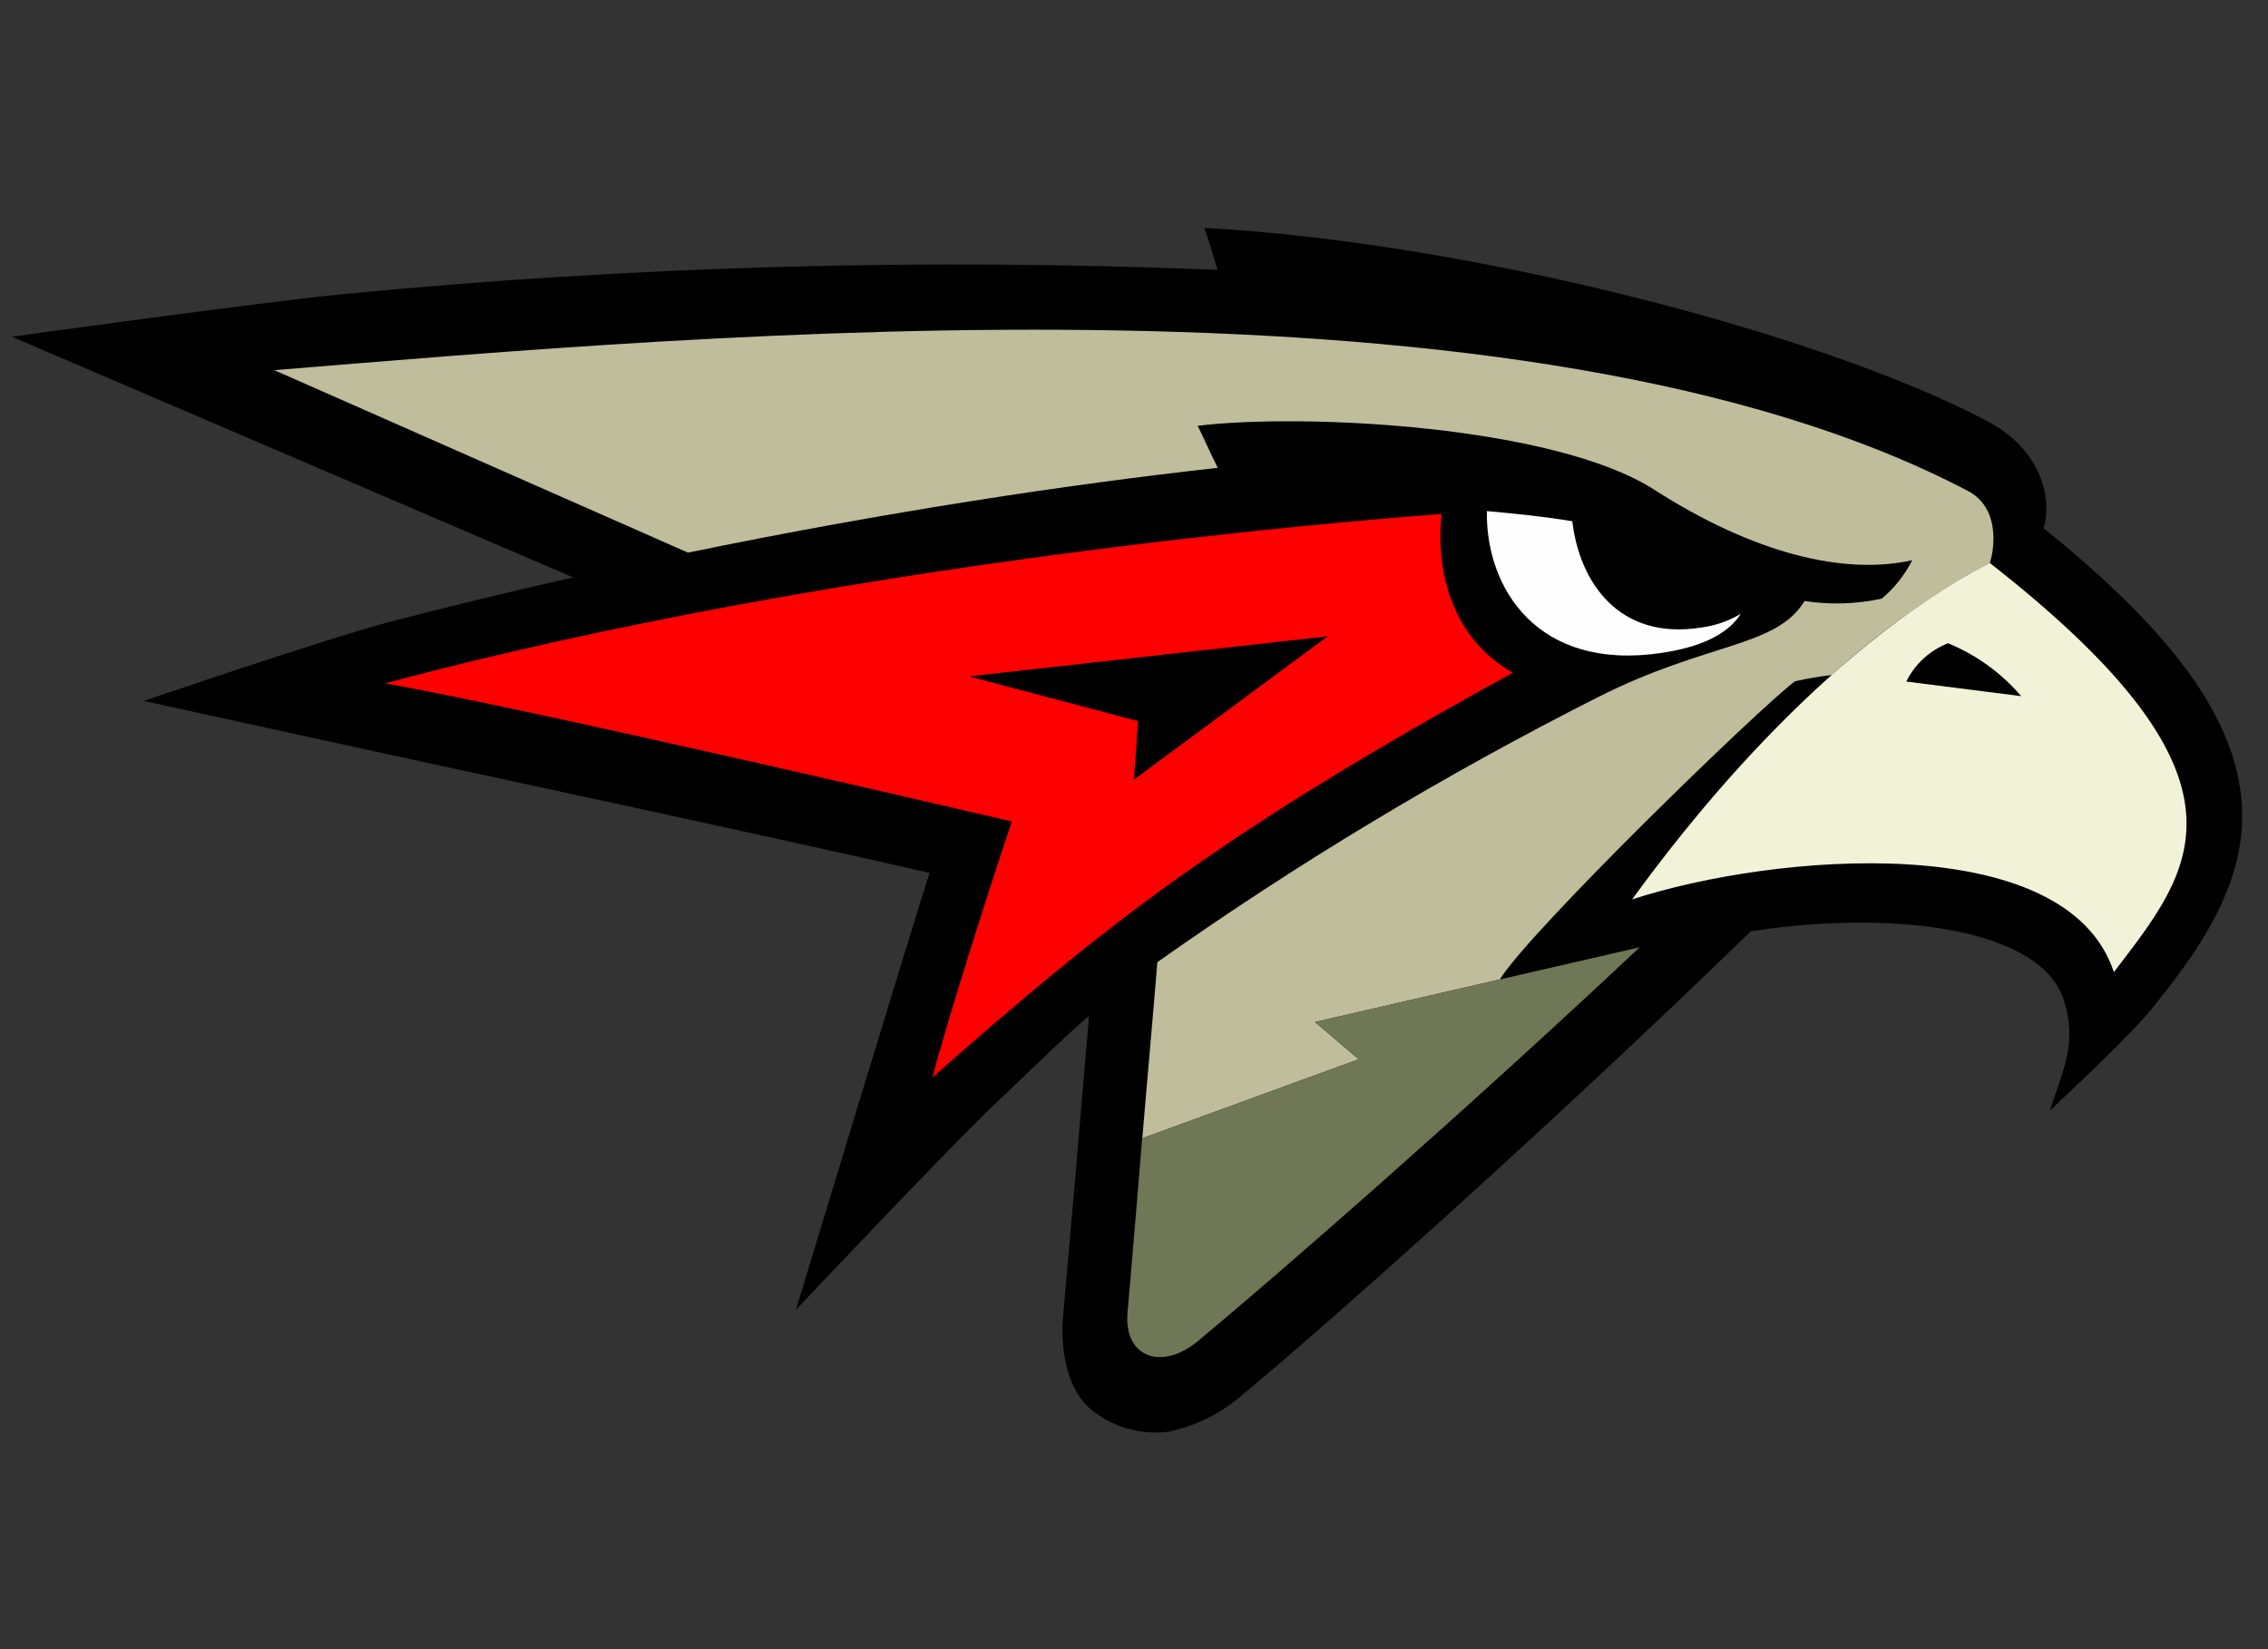 <svg width="88" height="64" viewBox="0 0 88 64" fill="none" xmlns="http://www.w3.org/2000/svg">
<rect x="0" y="0" width="88" height="64" fill="#333333" stroke="none"/>
<path d="M86.986 31.206C86.757 27.916 84.371 24.589 79.284 20.493V20.492C79.523 19.943 79.645 17.694 77.111 16.345C70.727 12.958 57.025 9.39 46.729 8.846C46.83 9.123 47.071 9.896 47.242 10.473C35.886 10.005 24.511 10.324 13.2 11.426C10.098 11.732 0.457 13.066 0.457 13.066L22.24 22.407C19.916 22.933 17.555 23.5 15.181 24.117C12.757 24.751 5.579 27.202 5.579 27.202L14.286 29.105C18.622 30.05 30.847 32.669 36.067 33.877C35.376 36.015 30.882 50.831 30.882 50.831C30.882 50.831 36.702 44.659 38.509 42.936C40.806 40.742 41.566 39.999 42.255 39.431C41.991 42.586 41.404 49.357 41.254 51.026C41.134 52.359 41.394 53.742 42.163 54.55C43.012 55.333 44.164 55.705 45.31 55.564C46.384 55.347 47.384 54.852 48.208 54.129C51.715 51.223 60.5 43.369 67.93 36.142C68.348 36.078 68.764 36.02 69.184 35.975C74.285 35.41 79.222 36.225 80.067 38.781C80.618 40.46 80.051 41.495 79.536 43.102C80.41 42.266 82.669 40.181 83.551 39.073C84.988 37.27 87.21 34.471 86.984 31.206" fill="black"/>
<path d="M47.152 18.167L47.252 18.156C46.95 17.569 46.697 16.964 46.469 16.524C50.647 16.021 60.323 16.524 64.185 19.003C68.047 21.482 71.555 22.333 74.196 21.74C73.907 22.312 73.505 22.819 73.014 23.231C72.029 23.446 71.013 23.477 70.017 23.323C68.924 25.134 66.24 24.91 62.002 27.055C56.059 30.058 50.345 33.496 44.907 37.338C44.736 39.445 44.37 43.535 44.321 44.174L52.719 41.108L51.024 39.662L58.194 38.01C59.355 36.125 68.24 27.488 69.647 26.439C70.118 26.332 70.595 26.252 71.075 26.197C72.933 24.501 74.992 23.04 77.206 21.846C77.244 21.727 77.275 21.604 77.298 21.481C77.424 20.708 77.369 19.586 76.36 19.054C59.271 10.082 27.665 12.979 10.643 14.365L26.695 21.446C34.378 19.865 41.48 18.794 47.152 18.167Z" fill="#BFBD9C"/>
<path d="M51.023 39.662L52.72 41.108L44.318 44.173C44.318 44.173 43.869 49.638 43.75 50.924C43.592 52.672 45.068 53.21 46.468 52.053C49.588 49.465 56.852 43.124 63.623 36.76L51.023 39.662Z" fill="#6F7757"/>
<path d="M66.012 24.352C62.825 24.862 61.288 22.608 61.006 20.228C59.861 20.038 58.721 19.927 57.692 19.834C57.64 22.818 59.651 26.069 64.491 25.335C66.288 25.066 67.15 24.451 67.544 23.819C67.076 24.101 66.554 24.282 66.012 24.352Z" fill="#FEFEFE"/>
<path d="M73.965 26.449C74.301 25.768 74.881 25.237 75.588 24.963C76.683 25.414 77.654 26.117 78.424 27.016L73.965 26.449ZM77.206 21.846C70.543 25.315 65.183 32.345 63.328 34.903C68.826 33.112 80.184 32.135 82.02 37.726C85.032 33.778 88.071 30.347 77.204 21.846H77.206Z" fill="#F2F2D9"/>
<path d="M37.6 26.249L51.516 24.693L43.998 30.256L44.159 27.986L37.6 26.249ZM58.699 26.106C56.417 24.818 55.687 22.301 55.935 19.945H55.931C52.284 20.226 32.669 21.783 14.935 26.519C20.662 27.522 39.259 31.88 39.259 31.88C39.259 31.88 37.223 37.953 36.175 41.818C42.961 35.821 47.446 32.29 58.699 26.106Z" fill="#FF0000"/>
</svg>
